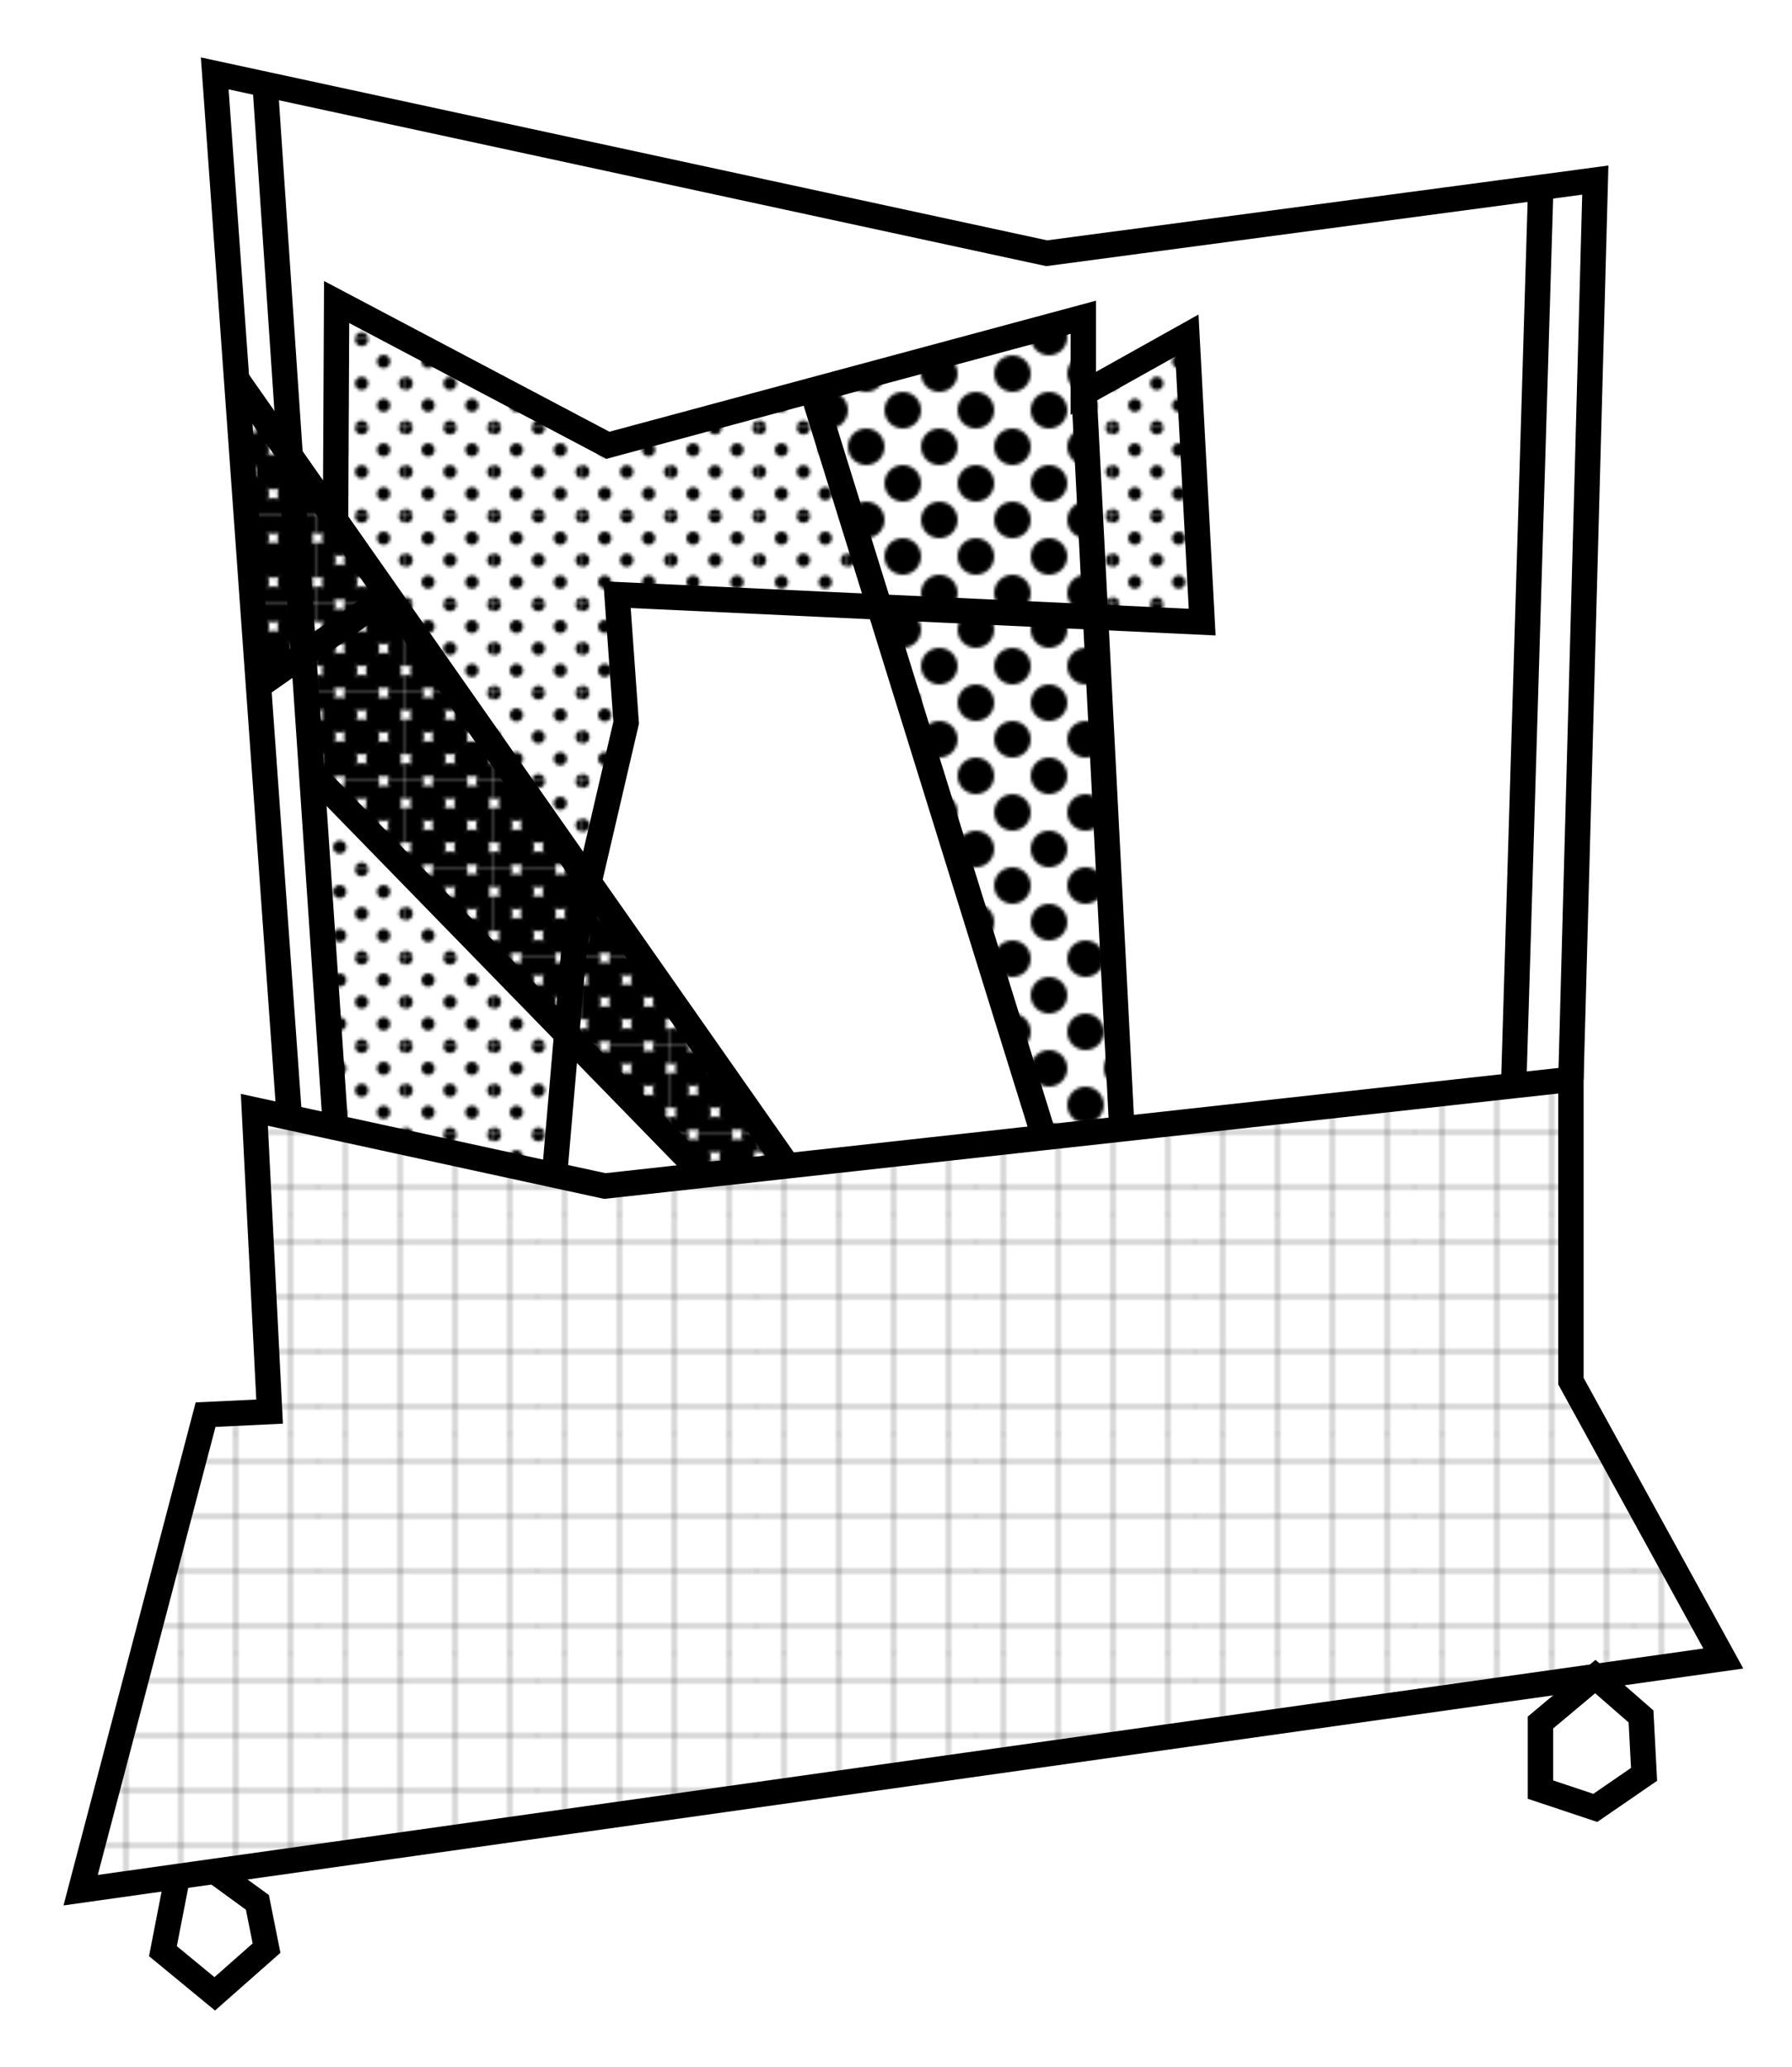 <svg xmlns="http://www.w3.org/2000/svg" xmlns:xlink="http://www.w3.org/1999/xlink" viewBox="0 0 600 692"><defs><style>.cls-1,.cls-2,.cls-7{fill:none;}.cls-2,.cls-7{stroke:#000;}.cls-2{stroke-width:0.3px;}.cls-3{fill:url(#Raster_0_25_Zoll_Linien_2);}.cls-4{fill:url(#_10_dpi_30_2);}.cls-5{fill:url(#_6_dpi_50_2);}.cls-6{fill:url(#_10_dpi_80_2);}.cls-7{stroke-miterlimit:10;stroke-width:8.504px;}</style><pattern id="Raster_0_25_Zoll_Linien_2" data-name="Raster 0,25 Zoll Linien 2" width="72" height="72" patternTransform="translate(179.878 -107.52) scale(1.02)" patternUnits="userSpaceOnUse" viewBox="0 0 72 72"><rect class="cls-1" width="72" height="72"/><line class="cls-2" x1="45" y1="71.75" x2="45" y2="144.25"/><line class="cls-2" x1="9" y1="71.75" x2="9" y2="144.25"/><line class="cls-2" x1="63" y1="71.75" x2="63" y2="144.25"/><line class="cls-2" x1="27" y1="71.75" x2="27" y2="144.25"/><line class="cls-2" x1="71.75" y1="9" x2="144.25" y2="9"/><line class="cls-2" x1="71.75" y1="45" x2="144.25" y2="45"/><line class="cls-2" x1="71.75" y1="27" x2="144.25" y2="27"/><line class="cls-2" x1="71.75" y1="63" x2="144.25" y2="63"/><line class="cls-2" x1="-0.25" y1="9" x2="72.25" y2="9"/><line class="cls-2" x1="-0.25" y1="45" x2="72.25" y2="45"/><line class="cls-2" x1="-0.25" y1="27" x2="72.25" y2="27"/><line class="cls-2" x1="-0.25" y1="63" x2="72.25" y2="63"/><line class="cls-2" x1="45" y1="-0.25" x2="45" y2="72.25"/><line class="cls-2" x1="9" y1="-0.25" x2="9" y2="72.25"/><line class="cls-2" x1="63" y1="-0.25" x2="63" y2="72.25"/><line class="cls-2" x1="27" y1="-0.25" x2="27" y2="72.25"/><line class="cls-2" x1="-72.25" y1="9" x2="0.25" y2="9"/><line class="cls-2" x1="-72.25" y1="45" x2="0.25" y2="45"/><line class="cls-2" x1="-72.25" y1="27" x2="0.25" y2="27"/><line class="cls-2" x1="-72.25" y1="63" x2="0.25" y2="63"/><line class="cls-2" x1="45" y1="-72.25" x2="45" y2="0.25"/><line class="cls-2" x1="9" y1="-72.25" x2="9" y2="0.25"/><line class="cls-2" x1="63" y1="-72.25" x2="63" y2="0.25"/><line class="cls-2" x1="27" y1="-72.25" x2="27" y2="0.25"/></pattern><pattern id="_10_dpi_30_2" data-name="10 dpi 30% 2" width="28.8" height="28.801" patternTransform="translate(106.409 -4.663) scale(1.02)" patternUnits="userSpaceOnUse" viewBox="0 0 28.8 28.801"><rect class="cls-1" width="28.8" height="28.801"/><path d="M28.8,30.961a2.16,2.16,0,1,0-2.16-2.16A2.16,2.16,0,0,0,28.8,30.961Z"/><path d="M14.4,30.961a2.16,2.16,0,1,0-2.16-2.16A2.16,2.16,0,0,0,14.4,30.961Z"/><path d="M28.8,16.561a2.16,2.16,0,1,0-2.16-2.16A2.16,2.16,0,0,0,28.8,16.561Z"/><path d="M14.4,16.561a2.16,2.16,0,1,0-2.16-2.16A2.16,2.16,0,0,0,14.4,16.561Z"/><path d="M7.2,23.76a2.159,2.159,0,1,0-2.16-2.16A2.16,2.16,0,0,0,7.2,23.76Z"/><path d="M21.6,23.76a2.159,2.159,0,1,0-2.16-2.16A2.161,2.161,0,0,0,21.6,23.76Z"/><path d="M7.2,9.359A2.159,2.159,0,1,0,5.04,7.201,2.16,2.16,0,0,0,7.2,9.359Z"/><path d="M21.6,9.359a2.159,2.159,0,1,0-2.16-2.158A2.161,2.161,0,0,0,21.6,9.359Z"/><path d="M0,30.961a2.16,2.16,0,0,0,2.159-2.16A2.16,2.16,0,0,0,0,26.641a2.16,2.16,0,0,0-2.16,2.16A2.16,2.16,0,0,0,0,30.961Z"/><path d="M0,16.561a2.16,2.16,0,0,0,2.159-2.16A2.16,2.16,0,0,0,0,12.24a2.16,2.16,0,0,0-2.16,2.16A2.16,2.16,0,0,0,0,16.561Z"/><path d="M28.8,2.161A2.161,2.161,0,0,0,30.959,0a2.16,2.16,0,0,0-2.159-2.158A2.159,2.159,0,0,0,26.64,0,2.161,2.161,0,0,0,28.8,2.161Z"/><path d="M14.4,2.161A2.161,2.161,0,0,0,16.56,0a2.16,2.16,0,0,0-2.16-2.158A2.159,2.159,0,0,0,12.24,0,2.161,2.161,0,0,0,14.4,2.161Z"/><path d="M0,2.161A2.161,2.161,0,0,0,2.159,0,2.16,2.16,0,0,0,0-2.158,2.159,2.159,0,0,0-2.16,0,2.161,2.161,0,0,0,0,2.161Z"/></pattern><pattern id="_6_dpi_50_2" data-name="6 dpi 50% 2" width="48" height="48" patternTransform="translate(155.388 -34.051) scale(1.02)" patternUnits="userSpaceOnUse" viewBox="0 0 48 48"><rect class="cls-1" width="48" height="48"/><circle cx="24" cy="48" r="6"/><circle cx="48" cy="48" r="6"/><circle cx="24" cy="24" r="6"/><circle cx="48" cy="24" r="6"/><circle cx="36" cy="36" r="6"/><circle cx="12" cy="36" r="6"/><circle cx="36" cy="12" r="6"/><circle cx="12" cy="12" r="6"/><circle cy="48" r="6"/><circle cy="24" r="6"/><circle cx="24" r="6"/><circle cx="48" r="6"/><circle r="6"/></pattern><pattern id="_10_dpi_80_2" data-name="10 dpi 80% 2" width="28.8" height="28.801" patternTransform="translate(106.407 -4.662) scale(1.02)" patternUnits="userSpaceOnUse" viewBox="0 0 28.8 28.801"><rect class="cls-1" width="28.8" height="28.801"/><path d="M7.2,27.359a5.76,5.76,0,1,0-5.76-5.76A5.76,5.76,0,0,0,7.2,27.359Z"/><path d="M21.601,27.359a5.76,5.76,0,1,0-5.761-5.76A5.76,5.76,0,0,0,21.601,27.359Z"/><path d="M7.2,12.959a5.759,5.759,0,1,0-5.76-5.76A5.76,5.76,0,0,0,7.2,12.959Z"/><path d="M21.601,12.959a5.759,5.759,0,1,0-5.761-5.76A5.76,5.76,0,0,0,21.601,12.959Z"/><path d="M28.8,34.559A5.759,5.759,0,1,0,23.04,28.799,5.759,5.759,0,0,0,28.8,34.559Z"/><path d="M14.4,34.559a5.759,5.759,0,1,0-5.76-5.76A5.758,5.758,0,0,0,14.4,34.559Z"/><path d="M28.8,20.16A5.76,5.76,0,1,0,23.04,14.4,5.76,5.76,0,0,0,28.8,20.16Z"/><path d="M14.4,20.16a5.76,5.76,0,1,0-5.76-5.76A5.76,5.76,0,0,0,14.4,20.16Z"/><path d="M0,34.559a5.759,5.759,0,0,0,5.761-5.76A5.759,5.759,0,0,0,0,23.041a5.759,5.759,0,0,0-5.76,5.758A5.758,5.758,0,0,0,0,34.559Z"/><path d="M0,20.16A5.76,5.76,0,1,0,0,8.641a5.759,5.759,0,0,0-5.76,5.76A5.759,5.759,0,0,0,0,20.16Z"/><path d="M28.8,5.76A5.76,5.76,0,0,0,34.561,0a5.76,5.76,0,0,0-5.761-5.76A5.759,5.759,0,0,0,23.04,0,5.759,5.759,0,0,0,28.8,5.76Z"/><path d="M14.4,5.76A5.76,5.76,0,0,0,20.16,0a5.76,5.76,0,0,0-5.76-5.76A5.758,5.758,0,0,0,8.641,0,5.758,5.758,0,0,0,14.4,5.76Z"/><path d="M0,5.76A5.76,5.76,0,0,0,5.761,0,5.76,5.76,0,0,0,0-5.76,5.759,5.759,0,0,0-5.76,0,5.759,5.759,0,0,0,0,5.76Z"/></pattern></defs><title>Icons_Projekte_RZ</title><g id="icons"><polygon class="cls-3" points="525.98 462.327 577 555.184 534.143 561.224 71.898 626.408 59.418 628.163 27 632.735 68.837 473.551 90.265 472.531 85.163 371.51 96.878 374.061 112.347 377.418 185.663 393.357 202.51 397.02 235.673 393.357 263.745 390.255 349.633 380.776 375.622 377.908 506.806 363.418 525.98 361.306 525.98 462.327"/><polygon class="cls-4" points="397.408 112.327 402.51 208.245 366.816 206.571 362.959 131.582 397.408 112.327"/><polygon class="cls-5" points="366.816 206.571 375.622 377.908 349.633 380.776 294.459 203.184 366.816 206.571"/><polygon class="cls-5" points="362.959 131.582 366.816 206.571 294.459 203.184 271.929 130.643 362.714 106.204 362.714 126.878 362.714 131.714 362.959 131.582"/><polygon class="cls-4" points="271.929 130.643 294.459 203.184 206.592 199.061 209.653 241.918 197.224 295.306 129.969 199.316 112.347 174.173 112.347 174.163 112.714 101.102 203.531 149.061 271.929 130.643"/><polygon class="cls-6" points="197.224 295.306 263.745 390.255 235.673 393.357 189.735 346.214 192.306 316.408 197.224 295.306"/><polygon class="cls-6" points="197.224 295.306 192.306 316.408 189.735 346.214 104.327 258.571 101.653 219.133 129.969 199.316 197.224 295.306"/><polygon class="cls-4" points="189.735 346.214 185.663 393.357 112.347 377.418 104.327 258.571 189.735 346.214"/><polygon class="cls-6" points="129.969 199.316 101.653 219.133 97.153 152.49 112.347 174.163 112.347 174.173 129.969 199.316"/><polygon class="cls-6" points="97.153 152.49 101.653 219.133 86.561 229.694 79.214 126.878 97.153 152.49"/><polygon class="cls-7" points="59.418 628.163 27 632.735 68.837 473.551 90.265 472.531 85.163 371.51 96.878 374.061 112.347 377.418 185.663 393.357 202.51 397.02 235.673 393.357 263.745 390.255 349.633 380.776 375.622 377.908 506.806 363.418 525.98 361.306 525.98 462.327 577 555.184 534.143 561.224 71.898 626.408 59.418 628.163"/><polyline class="cls-7" points="525.98 361.306 534.143 60.286 515.878 62.724 350.469 84.776 88.765 28.214 71.898 24.571 79.214 126.878 86.561 229.694 96.878 374.061"/><polyline class="cls-7" points="112.347 377.418 104.327 258.571 101.653 219.133 97.153 152.49 88.765 28.214"/><line class="cls-7" x1="506.806" y1="363.418" x2="515.878" y2="62.724"/><polyline class="cls-7" points="185.663 393.357 189.735 346.214 192.306 316.408 197.224 295.306 209.653 241.918 206.592 199.061 294.459 203.184 366.816 206.571 402.51 208.245 397.408 112.327 362.959 131.582 362.714 131.714 362.714 126.878 362.714 106.204 271.929 130.643 203.531 149.061 112.714 101.102 112.347 174.163"/><polyline class="cls-7" points="375.622 377.908 366.816 206.571 362.959 131.582 362.714 126.878"/><polyline class="cls-7" points="349.633 380.776 294.459 203.184 271.929 130.643"/><polyline class="cls-7" points="263.745 390.255 197.224 295.306 129.969 199.316 112.347 174.173 112.347 174.163 97.153 152.49 79.214 126.878"/><polyline class="cls-7" points="235.673 393.357 189.735 346.214 104.327 258.571"/><polyline class="cls-7" points="86.561 229.694 101.653 219.133 129.969 199.316"/><polygon class="cls-7" points="534.143 561.224 515.776 576.612 515.776 599.061 534.143 605.184 550.469 593.959 549.449 574.571 534.143 561.224"/><polyline class="cls-7" points="71.898 626.408 86.184 636.816 89.245 652.122 71.898 667.429 54.551 653.143 59.418 628.163"/></g></svg>